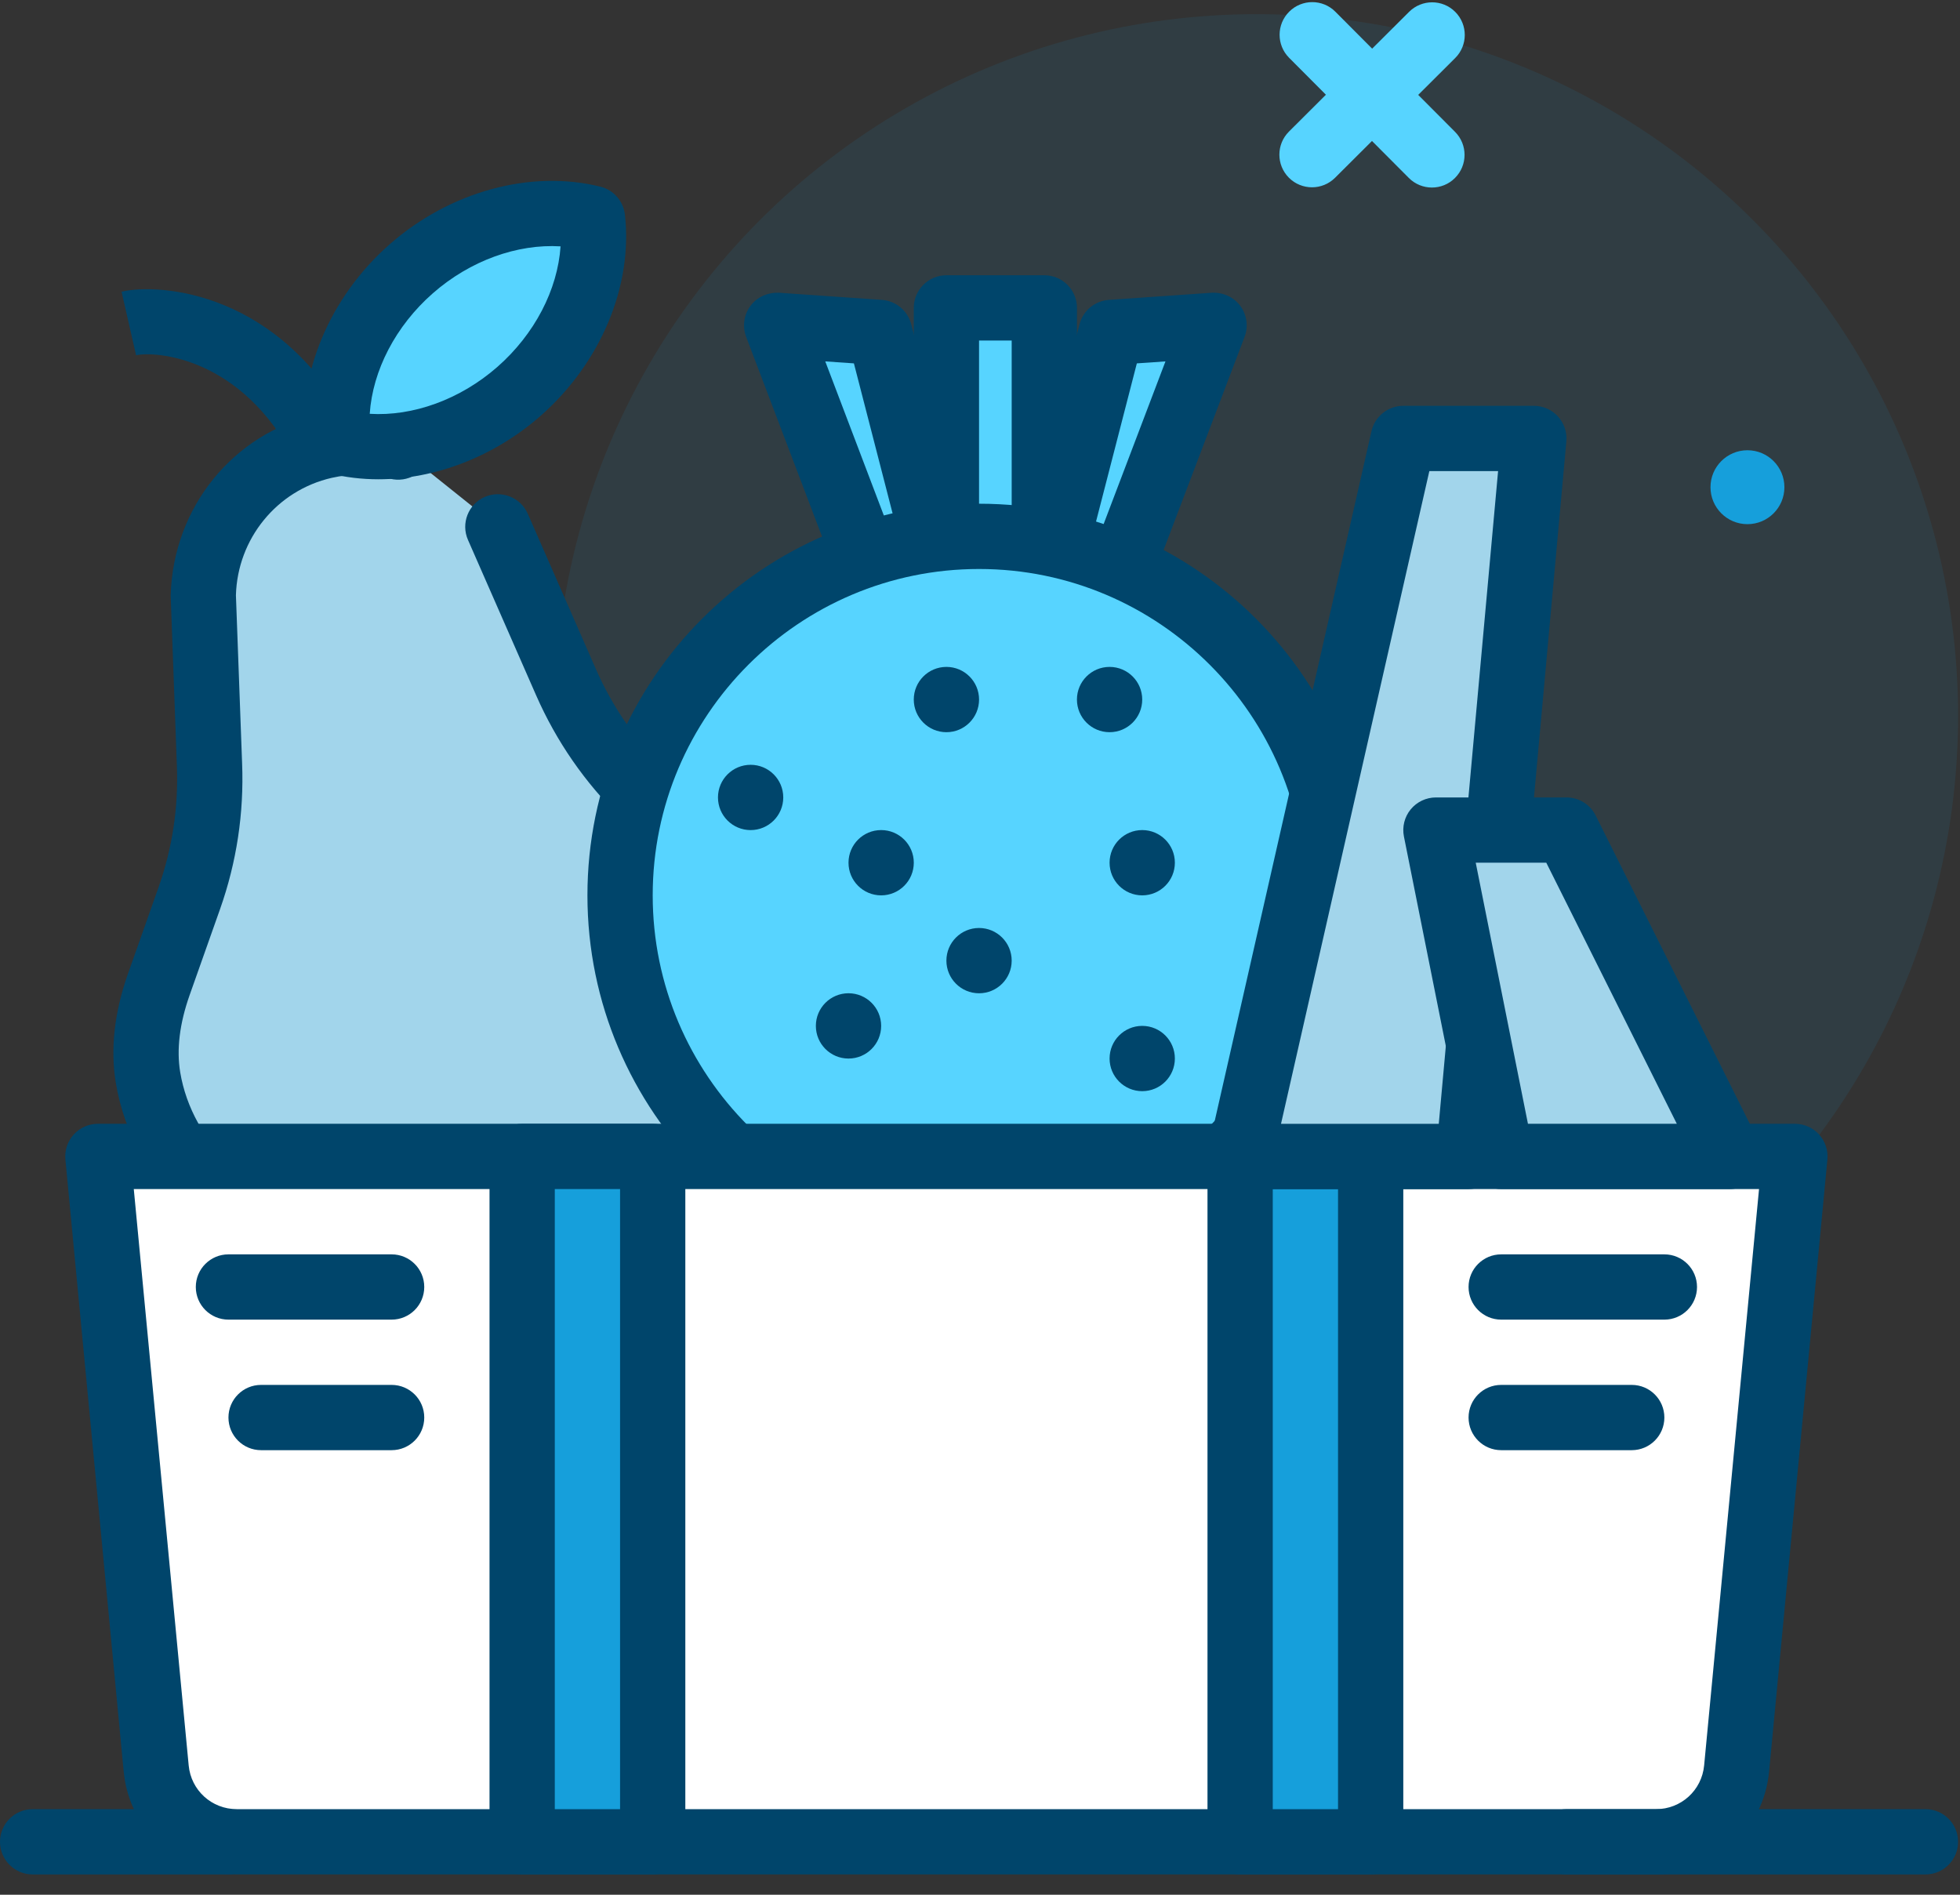 <?xml version="1.0" encoding="UTF-8"?>
<svg xmlns="http://www.w3.org/2000/svg" xmlns:xlink="http://www.w3.org/1999/xlink" width="90px" height="87px" viewBox="0 0 90 87" version="1.1">
  <rect x="0" y="0" width="90" height="87" fill="#333333" stroke="none"/>
  <title>despensa-icon</title>
  <g id="Page-1" stroke="none" stroke-width="1" fill="none" fill-rule="evenodd">
    <g id="Busco-trabajo---Beneficios" transform="translate(-266, -1353)" fill-rule="nonzero">
      <g id="Despensas-hover" transform="translate(224, 1321)">
        <g id="despensa-icon" transform="translate(42, 32)">
          <circle id="Oval" fill="#169FDB" opacity="0.1" cx="57.694" cy="32.87" r="32.219"></circle>
          <path d="M61.318,0.538 L63.007,2.234 L64.703,0.544 C65.29,-0.04 66.239,-0.04 66.823,0.547 C67.407,1.134 67.406,2.083 66.819,2.666 L65.122,4.357 L66.813,6.054 C67.397,6.641 67.396,7.589 66.809,8.173 C66.517,8.466 66.134,8.611 65.751,8.611 C65.367,8.611 64.982,8.464 64.69,8.17 L62.999,6.473 L61.304,8.163 C61.011,8.454 60.629,8.6 60.246,8.6 C59.862,8.6 59.477,8.454 59.184,8.16 C58.6,7.573 58.601,6.625 59.188,6.041 L60.884,4.35 L59.194,2.654 C58.61,2.068 58.612,1.119 59.199,0.535 C59.784,-0.049 60.734,-0.049 61.318,0.538 Z" id="Combined-Shape" fill="#57D4FF"></path>
          <circle id="Oval" fill="#169FDB" cx="80.24" cy="22.371" r="1.697"></circle>
          <g id="Group" transform="translate(5.09, 18.732)">
            <path d="M13.198,1.799 C12.122,1.517 10.964,1.484 9.802,1.75 C6.539,2.498 4.334,5.361 4.244,8.559 L4.529,16.375 C4.612,18.462 4.297,20.546 3.6,22.515 L2.204,26.464 C1.719,27.835 1.468,29.308 1.706,30.743 C1.862,31.687 2.182,32.637 2.702,33.573 C4.353,36.538 7.625,38.402 11.014,38.228 C13.699,38.089 15.906,36.825 17.427,35.013 C19.659,36.015 22.297,36.17 24.854,35.002 C27.979,33.575 30.066,30.363 30.081,26.927 C30.086,25.904 29.928,24.944 29.638,24.056 C29.19,22.685 28.311,21.495 27.278,20.488 L24.475,17.752 C22.961,16.276 21.746,14.521 20.897,12.584 L17.772,5.458" id="Path" fill="#A2D5EB"></path>
            <path d="M10.569,39.737 C6.814,39.737 3.254,37.645 1.393,34.301 C0.811,33.257 0.419,32.142 0.228,30.989 C-0.029,29.439 0.16,27.749 0.791,25.965 L2.188,22.015 C2.824,20.217 3.108,18.339 3.032,16.434 L2.747,8.612 C2.858,4.554 5.623,1.171 9.469,0.29 C10.821,-0.021 12.243,0.001 13.577,0.348 C14.378,0.557 14.858,1.375 14.649,2.177 C14.44,2.976 13.621,3.45 12.82,3.248 C11.938,3.019 11.033,3.006 10.138,3.21 C7.623,3.787 5.816,6.002 5.743,8.6 L6.027,16.319 C6.117,18.602 5.777,20.856 5.013,23.015 L3.616,26.963 C3.157,28.264 3.011,29.453 3.184,30.499 C3.319,31.311 3.598,32.099 4.012,32.843 C5.408,35.351 8.136,36.909 10.937,36.73 C13.021,36.623 14.918,35.672 16.28,34.05 C16.711,33.537 17.429,33.372 18.041,33.647 C20.051,34.548 22.249,34.544 24.231,33.639 C26.822,32.455 28.57,29.757 28.582,26.92 C28.586,26.092 28.462,25.284 28.213,24.521 C27.886,23.52 27.22,22.523 26.232,21.56 L23.428,18.825 C21.769,17.207 20.455,15.308 19.524,13.185 L16.399,6.059 C16.066,5.301 16.412,4.417 17.169,4.085 C17.928,3.757 18.812,4.1 19.144,4.856 L22.269,11.982 C23.045,13.751 24.138,15.332 25.521,16.679 L28.324,19.415 C29.662,20.718 30.584,22.125 31.063,23.591 C31.411,24.661 31.585,25.785 31.58,26.934 C31.562,30.977 29.167,34.68 25.477,36.365 C23.03,37.482 20.353,37.618 17.831,36.778 C16.007,38.556 13.651,39.592 11.092,39.724 C10.917,39.733 10.743,39.737 10.569,39.737 L10.569,39.737 Z" id="Path" fill="#00456B"></path>
          </g>
          <g id="Group" transform="translate(12.957, 7.118)">
            <ellipse id="Oval" fill="#57D4FF" transform="translate(8.425, 8.031) rotate(-41.272) translate(-8.425, -8.031) " cx="8.425" cy="8.031" rx="7.783" ry="3.748"></ellipse>
            <path d="M4.419,14.889 C3.662,14.889 2.915,14.801 2.193,14.622 C1.586,14.472 1.136,13.958 1.065,13.336 C0.695,10.059 2.18,6.518 4.942,4.094 C7.704,1.672 11.406,0.66 14.61,1.453 C15.218,1.603 15.668,2.117 15.738,2.739 C16.109,6.014 14.623,9.556 11.861,11.981 C9.721,13.858 7.015,14.889 4.419,14.889 L4.419,14.889 Z M4.02,11.883 C5.999,12.006 8.17,11.23 9.884,9.727 C11.596,8.224 12.648,6.183 12.783,4.194 C10.797,4.073 8.63,4.847 6.919,6.348 C5.206,7.851 4.155,9.893 4.02,11.883 Z" id="Shape" fill="#00456B"></path>
          </g>
          <path d="M13.557,21.161 C11.116,16.361 7.109,16.117 6.249,16.313 L5.582,13.392 C7.295,12.996 12.941,13.335 16.229,19.803 L13.557,21.161 Z" id="Path" fill="#00456B"></path>
          <g id="Group" transform="translate(34.092, 13.332)">
            <polygon id="Path" fill="#57D4FF" points="9.668 14.993 6.392 14.29 1.571 1.606 6.298 1.934"></polygon>
            <path d="M9.668,16.491 C9.564,16.491 9.458,16.481 9.354,16.457 L6.078,15.755 C5.58,15.648 5.171,15.297 4.991,14.823 L0.171,2.138 C-0.011,1.66 0.063,1.122 0.368,0.713 C0.672,0.301 1.16,0.092 1.675,0.11 L6.402,0.438 C7.046,0.483 7.589,0.934 7.75,1.559 L11.119,14.618 C11.249,15.121 11.109,15.656 10.75,16.03 C10.464,16.327 10.072,16.491 9.668,16.491 L9.668,16.491 Z M7.503,12.996 L7.611,13.019 L5.118,3.353 L3.803,3.262 L7.503,12.996 Z" id="Shape" fill="#00456B"></path>
          </g>
          <g id="Group" transform="translate(46.08, 13.332)">
            <polygon id="Path" fill="#57D4FF" points="1.571 14.993 4.847 14.29 9.668 1.606 4.941 1.934"></polygon>
            <path d="M1.571,16.491 C1.167,16.491 0.775,16.327 0.489,16.03 C0.13,15.656 -0.01,15.121 0.12,14.618 L3.489,1.559 C3.65,0.934 4.193,0.483 4.837,0.438 L9.564,0.11 C10.088,0.089 10.567,0.302 10.872,0.713 C11.176,1.122 11.251,1.659 11.068,2.138 L6.248,14.823 C6.068,15.297 5.659,15.648 5.161,15.755 L1.885,16.457 C1.781,16.481 1.676,16.491 1.571,16.491 L1.571,16.491 Z M6.122,3.353 L3.628,13.019 L3.736,12.996 L7.436,3.262 L6.122,3.353 Z" id="Shape" fill="#00456B"></path>
          </g>
          <g id="Group" transform="translate(41.959, 12.582)">
            <polygon id="Path" fill="#57D4FF" points="1.499 1.556 5.994 1.556 5.994 15.042 1.499 15.042"></polygon>
            <path d="M5.994,16.541 L1.499,16.541 C0.671,16.541 0,15.871 0,15.042 L0,1.556 C0,0.727 0.671,0.057 1.499,0.057 L5.994,0.057 C6.822,0.057 7.493,0.727 7.493,1.556 L7.493,15.042 C7.493,15.871 6.822,16.541 5.994,16.541 Z M2.997,13.544 L4.496,13.544 L4.496,3.054 L2.997,3.054 L2.997,13.544 Z" id="Shape" fill="#00456B"></path>
          </g>
          <g id="Group" transform="translate(26.974, 23.072)">
            <circle id="Oval" fill="#57D4FF" cx="17.982" cy="18.039" r="16.484"></circle>
            <path d="M17.982,36.022 C8.067,36.022 6.23891183e-15,27.956 6.23891183e-15,18.039 C6.23891183e-15,8.123 8.067,0.057 17.982,0.057 C27.898,0.057 35.965,8.123 35.965,18.039 C35.965,27.956 27.898,36.022 17.982,36.022 Z M17.982,3.054 C9.719,3.054 2.997,9.777 2.997,18.039 C2.997,26.302 9.719,33.025 17.982,33.025 C26.246,33.025 32.968,26.302 32.968,18.039 C32.968,9.777 26.246,3.054 17.982,3.054 Z" id="Shape" fill="#00456B"></path>
          </g>
          <g id="Group" transform="translate(43.458, 53.043)">
            <polyline id="Path" fill="#F53E28" points="1.499 1.556 4.496 7.55 7.493 1.556"></polyline>
            <path d="M4.496,9.048 C3.928,9.048 3.409,8.728 3.155,8.22 L0.158,2.226 C-0.212,1.485 0.088,0.585 0.828,0.215 C1.57,-0.154 2.469,0.146 2.839,0.885 L4.496,4.199 L6.152,0.885 C6.522,0.146 7.421,-0.154 8.163,0.215 C8.904,0.585 9.203,1.485 8.833,2.226 L5.836,8.22 C5.582,8.728 5.064,9.048 4.496,9.048 L4.496,9.048 Z" id="Path" fill="#4C241D"></path>
          </g>
          <g id="Group" transform="translate(32.968, 30.565)" fill="#00456B">
            <circle id="Oval" cx="1.499" cy="6.051" r="1.499"></circle>
            <circle id="Oval" cx="19.481" cy="18.039" r="1.499"></circle>
            <circle id="Oval" cx="17.982" cy="1.556" r="1.499"></circle>
            <circle id="Oval" cx="10.49" cy="1.556" r="1.499"></circle>
            <circle id="Oval" cx="5.994" cy="16.541" r="1.499"></circle>
            <circle id="Oval" cx="11.988" cy="13.544" r="1.499"></circle>
            <circle id="Oval" cx="7.493" cy="9.048" r="1.499"></circle>
            <circle id="Oval" cx="19.481" cy="9.048" r="1.499"></circle>
          </g>
          <g id="Group" transform="translate(2.997, 51.544)">
            <path d="M73.045,33.025 L7.876,33.025 C5.959,33.025 4.357,31.568 4.175,29.66 L1.499,1.556 L79.422,1.556 L76.746,29.66 C76.564,31.568 74.962,33.025 73.045,33.025 Z" id="Path" fill="#FFFFFF"></path>
            <path d="M73.046,34.523 L7.875,34.523 C5.171,34.523 2.939,32.494 2.683,29.802 L0.006,1.697 C-0.033,1.277 0.106,0.86 0.39,0.547 C0.674,0.235 1.076,0.057 1.498,0.057 L79.422,0.057 C79.844,0.057 80.247,0.235 80.531,0.547 C80.815,0.86 80.954,1.277 80.914,1.697 L78.237,29.802 C77.982,32.494 75.749,34.523 73.046,34.523 L73.046,34.523 Z M3.146,3.054 L5.667,29.519 C5.776,30.663 6.725,31.526 7.876,31.526 L73.046,31.526 C74.196,31.526 75.145,30.663 75.254,29.519 L77.775,3.054 L3.146,3.054 Z" id="Shape" fill="#00456B"></path>
          </g>
          <g id="Group" transform="translate(22.478, 51.544)">
            <polygon id="Path" fill="#169FDB" points="1.499 1.556 7.493 1.556 7.493 33.025 1.499 33.025"></polygon>
            <path d="M7.493,34.523 L1.499,34.523 C0.671,34.523 0,33.853 0,33.025 L0,1.556 C0,0.727 0.671,0.057 1.499,0.057 L7.493,0.057 C8.32,0.057 8.991,0.727 8.991,1.556 L8.991,33.025 C8.991,33.853 8.32,34.523 7.493,34.523 Z M2.997,31.526 L5.994,31.526 L5.994,3.054 L2.997,3.054 L2.997,31.526 Z" id="Shape" fill="#00456B"></path>
          </g>
          <g id="Group" transform="translate(55.446, 51.544)">
            <polygon id="Path" fill="#169FDB" points="1.499 1.556 7.493 1.556 7.493 33.025 1.499 33.025"></polygon>
            <path d="M7.493,34.523 L1.499,34.523 C0.671,34.523 0,33.853 0,33.025 L0,1.556 C0,0.727 0.671,0.057 1.499,0.057 L7.493,0.057 C8.32,0.057 8.991,0.727 8.991,1.556 L8.991,33.025 C8.991,33.853 8.32,34.523 7.493,34.523 Z M2.997,31.526 L5.994,31.526 L5.994,3.054 L2.997,3.054 L2.997,31.526 Z" id="Shape" fill="#00456B"></path>
          </g>
          <path d="M76.425,60.593 L68.933,60.593 C68.105,60.593 67.434,59.922 67.434,59.094 C67.434,58.266 68.105,57.596 68.933,57.596 L76.425,57.596 C77.253,57.596 77.924,58.266 77.924,59.094 C77.924,59.922 77.253,60.593 76.425,60.593 Z" id="Path" fill="#00456B"></path>
          <path d="M74.927,66.587 L68.933,66.587 C68.105,66.587 67.434,65.917 67.434,65.088 C67.434,64.26 68.105,63.59 68.933,63.59 L74.927,63.59 C75.754,63.59 76.425,64.26 76.425,65.088 C76.425,65.917 75.754,66.587 74.927,66.587 Z" id="Path" fill="#00456B"></path>
          <path d="M17.982,60.593 L10.49,60.593 C9.662,60.593 8.991,59.922 8.991,59.094 C8.991,58.266 9.662,57.596 10.49,57.596 L17.982,57.596 C18.81,57.596 19.481,58.266 19.481,59.094 C19.481,59.922 18.81,60.593 17.982,60.593 Z" id="Path" fill="#00456B"></path>
          <path d="M17.982,66.587 L11.988,66.587 C11.161,66.587 10.49,65.917 10.49,65.088 C10.49,64.26 11.161,63.59 11.988,63.59 L17.982,63.59 C18.81,63.59 19.481,64.26 19.481,65.088 C19.481,65.917 18.81,66.587 17.982,66.587 Z" id="Path" fill="#00456B"></path>
          <g id="Group" transform="translate(55.446, 18.577)">
            <polygon id="Path" fill="#A2D5EB" points="11.988 34.523 1.499 34.523 8.991 1.556 14.985 1.556"></polygon>
            <path d="M11.988,36.022 L1.499,36.022 C1.043,36.022 0.612,35.814 0.327,35.458 C0.043,35.101 -0.064,34.636 0.037,34.191 L7.53,1.223 C7.685,0.541 8.292,0.057 8.991,0.057 L14.985,0.057 C15.406,0.057 15.808,0.234 16.092,0.544 C16.376,0.856 16.516,1.272 16.478,1.691 L13.481,34.659 C13.411,35.431 12.763,36.022 11.988,36.022 Z M3.376,33.025 L10.62,33.025 L13.344,3.054 L10.187,3.054 L3.376,33.025 Z" id="Shape" fill="#00456B"></path>
          </g>
          <g id="Group" transform="translate(64.437, 36.559)">
            <polygon id="Path" fill="#A2D5EB" points="4.496 16.541 14.985 16.541 7.493 1.556 1.499 1.556"></polygon>
            <path d="M14.985,18.039 L4.496,18.039 C3.782,18.039 3.166,17.534 3.026,16.835 L0.029,1.85 C-0.059,1.409 0.055,0.952 0.339,0.606 C0.624,0.259 1.049,0.057 1.499,0.057 L7.493,0.057 C8.061,0.057 8.579,0.377 8.833,0.885 L16.326,15.871 C16.558,16.334 16.533,16.886 16.26,17.328 C15.987,17.77 15.505,18.039 14.985,18.039 L14.985,18.039 Z M5.724,15.042 L12.56,15.042 L6.566,3.054 L3.326,3.054 L5.724,15.042 Z" id="Shape" fill="#00456B"></path>
          </g>
          <path d="M88.414,86.068 L71.93,86.068 C71.102,86.068 70.431,85.397 70.431,84.569 C70.431,83.741 71.102,83.071 71.93,83.071 L88.414,83.071 C89.241,83.071 89.912,83.741 89.912,84.569 C89.912,85.397 89.241,86.068 88.414,86.068 Z" id="Path" fill="#00456B"></path>
          <path d="M10.49,86.068 L1.499,86.068 C0.671,86.068 0,85.397 0,84.569 C0,83.741 0.671,83.071 1.499,83.071 L10.49,83.071 C11.317,83.071 11.988,83.741 11.988,84.569 C11.988,85.397 11.317,86.068 10.49,86.068 Z" id="Path" fill="#00456B"></path>
        </g>
      </g>
    </g>
  </g>
</svg>
